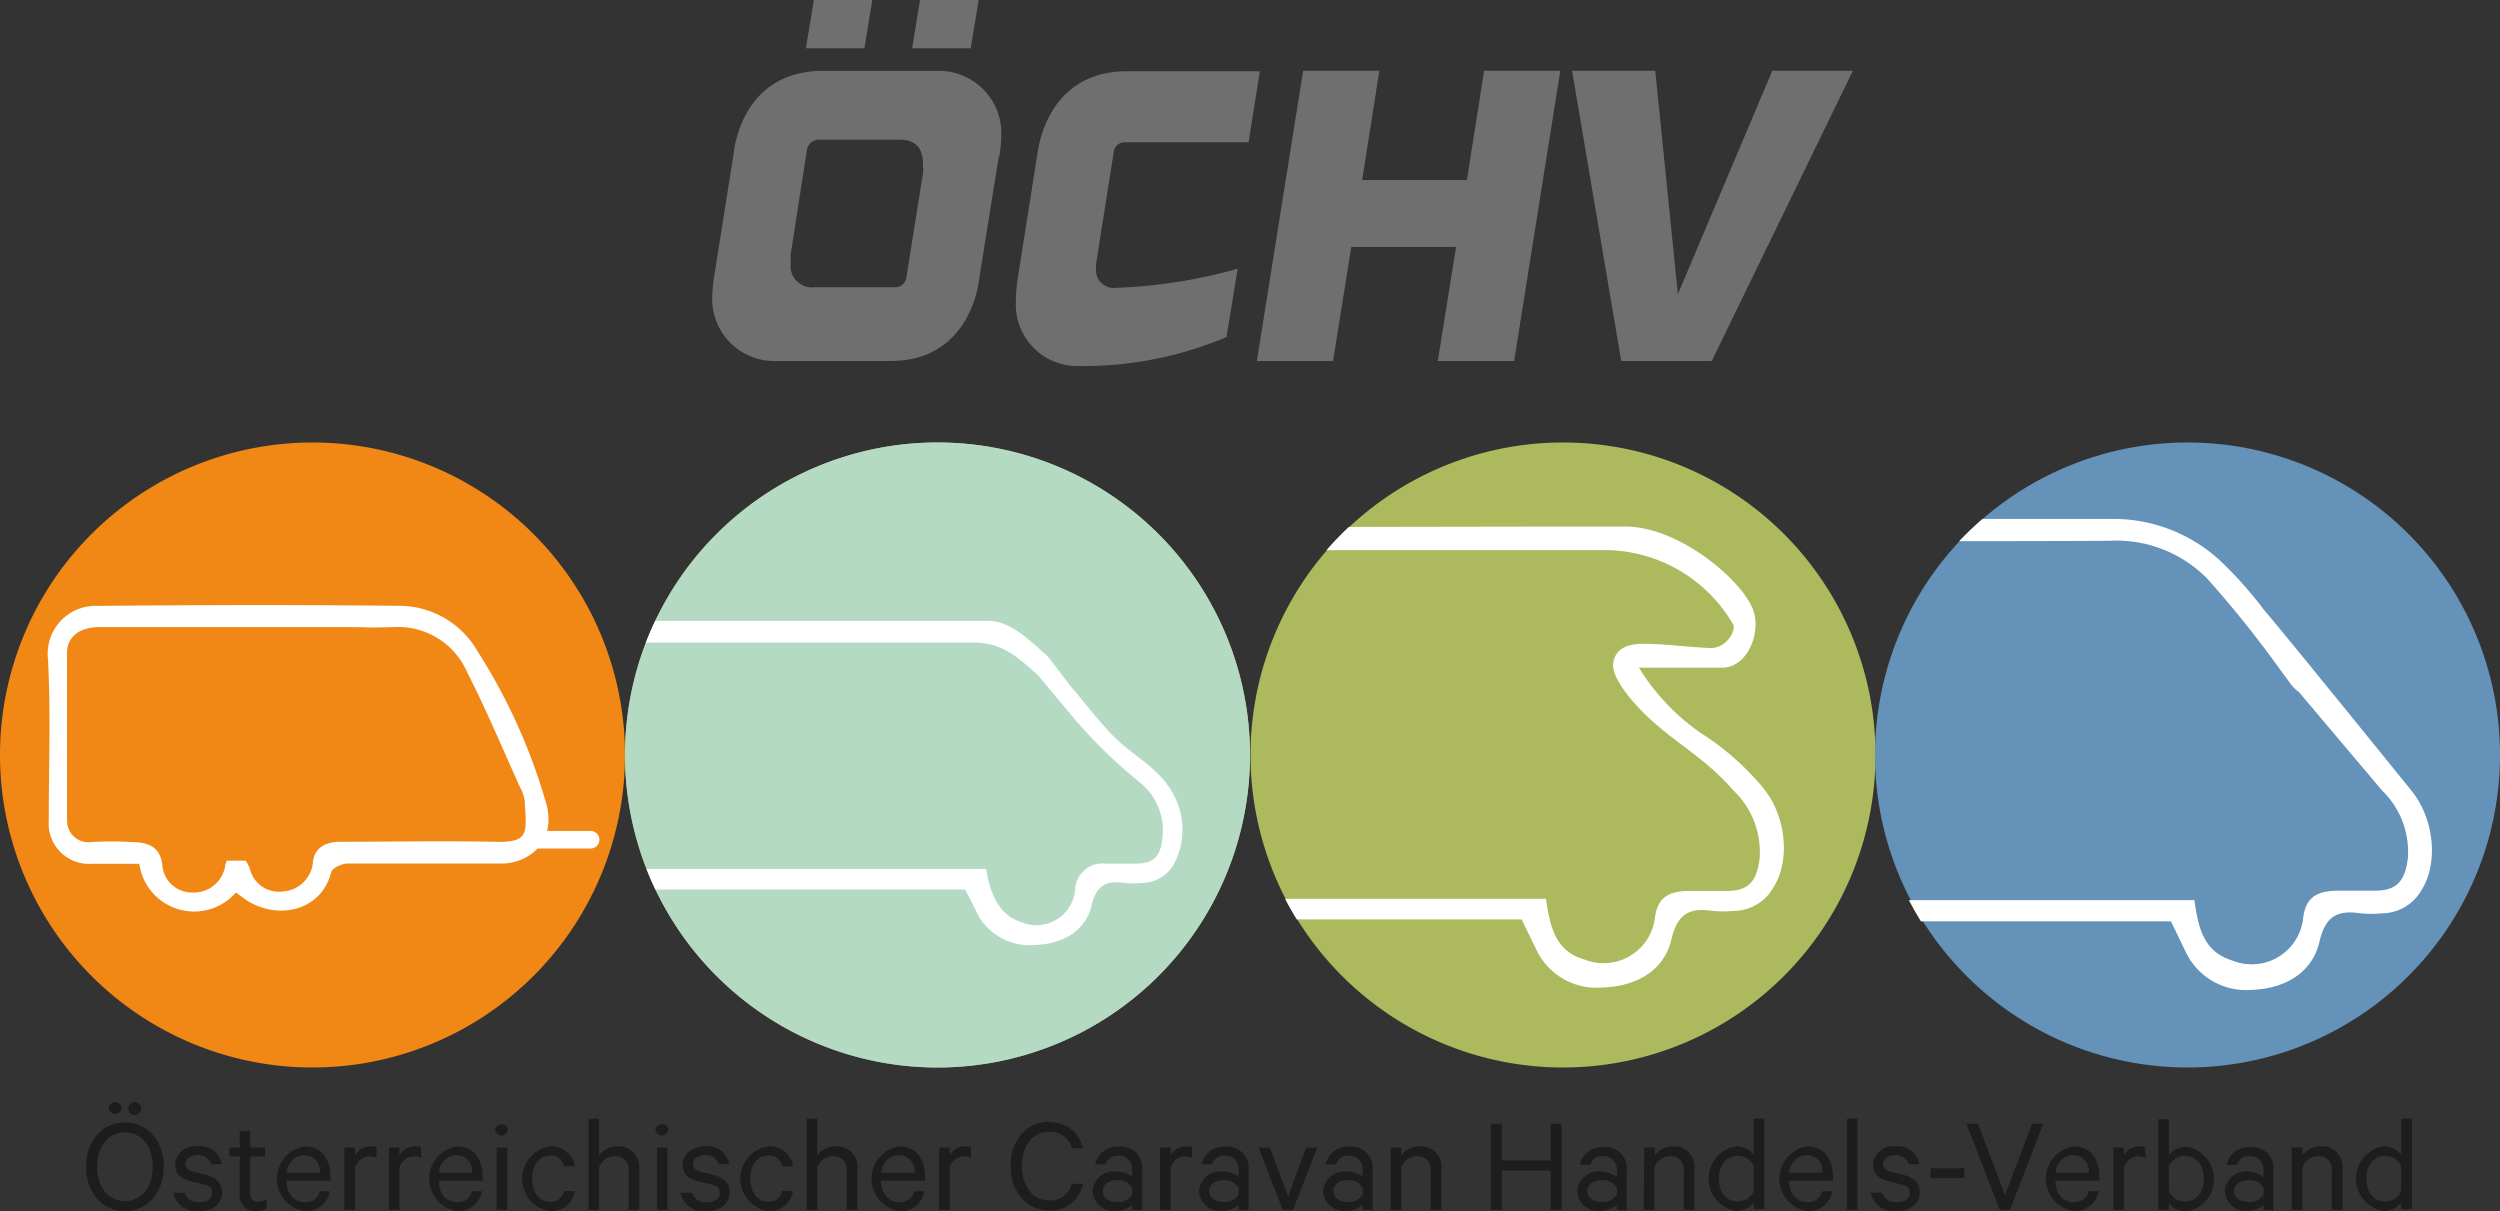 <svg id="Ebene_1" data-name="Ebene 1" xmlns="http://www.w3.org/2000/svg" xmlns:xlink="http://www.w3.org/1999/xlink" viewBox="0 0 193.28 93.63"><rect x="0" y="0" width="193.28" height="93.63" fill="#333333" stroke="none"/><defs><style>.cls-1{fill:none;}.cls-2{clip-path:url(#clip-path);}.cls-3{fill:#adb95d;}.cls-4{fill:#6492b9;}.cls-5{fill:#f18815;}.cls-6,.cls-8{fill:#fff;}.cls-7{clip-path:url(#clip-path-2);}.cls-8{fill-rule:evenodd;}.cls-9{fill:#afbb5c;}.cls-10{fill:#b4dac3;}.cls-11{clip-path:url(#clip-path-4);}.cls-12{clip-path:url(#clip-path-5);}.cls-13{fill:#1d1d1b;}.cls-14{fill:#706f6f;}</style><clipPath id="clip-path" transform="translate(0 0)"><rect class="cls-1" width="193.28" height="93.63"/></clipPath><clipPath id="clip-path-2" transform="translate(0 0)"><path class="cls-1" d="M96.64,58.37A24.16,24.16,0,1,0,120.8,34.21,24.16,24.16,0,0,0,96.64,58.37"/></clipPath><clipPath id="clip-path-4" transform="translate(0 0)"><path class="cls-1" d="M48.32,58.37A24.16,24.16,0,1,0,72.48,34.21,24.16,24.16,0,0,0,48.32,58.37"/></clipPath><clipPath id="clip-path-5" transform="translate(0 0)"><path class="cls-1" d="M144.86,58.46A24.16,24.16,0,1,0,169,34.3a24.16,24.16,0,0,0-24.16,24.16"/></clipPath></defs><g class="cls-2"><path class="cls-3" d="M145,58.36A24.16,24.16,0,1,1,120.8,34.21,24.16,24.16,0,0,1,145,58.36" transform="translate(0 0)"/><path class="cls-4" d="M193.28,58.36a24.16,24.16,0,1,1-24.16-24.15,24.15,24.15,0,0,1,24.16,24.15" transform="translate(0 0)"/><path class="cls-5" d="M0,58.36A24.16,24.16,0,1,0,24.16,34.21,24.16,24.16,0,0,0,0,58.36" transform="translate(0 0)"/><path class="cls-6" d="M5.2,63.25A1.66,1.66,0,0,0,7.11,65.1a24.2,24.2,0,0,1,3,0c1.19,0,2.28.26,2.44,1.79A2.29,2.29,0,0,0,14.89,69a2.45,2.45,0,0,0,2.51-2c0-.16.09-.31.14-.46H19a5,5,0,0,1,.31.59,2.3,2.3,0,0,0,2.56,1.79A2.49,2.49,0,0,0,24.2,66.6c.14-1.08,1-1.53,2.12-1.52,4.08,0,7.77-.08,11.84,0,2.79.08,2.56-.59,2.4-3.22a3.09,3.09,0,0,0-.36-1c-1.35-3-2.61-6-4.08-8.88a5.81,5.81,0,0,0-5.61-3.5c-2.62.07-1.34,0-4,0H7.71c-1.54,0-2.52.73-2.53,2,0,4.26,0,8.52,0,12.78M7.65,46.84c9.13-.07,14.36-.09,23.49,0a7,7,0,0,1,5.78,3.51,44.63,44.63,0,0,1,5.29,11.71,4.2,4.2,0,0,1,.09,2.18h3.36a.68.68,0,0,1,0,1.36H41.57a3.94,3.94,0,0,1-3,1.16c-4,0-7.66,0-11.69,0-.44,0-1.19.34-1.27.66-.8,3.18-4.45,3.76-6.8,2L18.24,69a4.28,4.28,0,0,1-7.47-2.22H7.15a3.12,3.12,0,0,1-3.38-3.34c0-4.16.16-8.33-.06-12.48a3.7,3.7,0,0,1,3.94-4.11" transform="translate(0 0)"/></g><g class="cls-7"><path class="cls-8" d="M74.2,48.71H72.38c-1-5.37,1.64-8,6.72-8,15.53.08,31.06,0,46.58,0,4.19,0,9.25,4.31,9.92,6.63.51,1.75-.57,4.26-2.43,4.28-2.14,0-4.29,0-6.46,0a16.9,16.9,0,0,0,4.81,5.07,20.68,20.68,0,0,1,4.8,4.23c1.78,2.18,2.14,5.64.73,7.78a3.51,3.51,0,0,1-3,1.72,8.37,8.37,0,0,1-1.66,0c-1.78-.26-2.71.23-3.17,2.21-.6,2.55-2.9,3.63-5.26,3.71a5.16,5.16,0,0,1-5.15-2.85l-1.17-2.41H94.06c.08-.58.15-1,.23-1.59h25.23c.31,2,.63,4,2.94,4.68A4,4,0,0,0,127.94,71c.2-1.71,1.17-2.08,2.56-2.12,1,0,2,0,3,0,1.73,0,2.34-.8,2.54-2.53a6.55,6.55,0,0,0-2-5.21c-2.59-3-5.3-4-7.87-7-.7-.84-1.61-2.08-1.44-2.95.3-1.55,2-1.45,3.31-1.39s2.74.24,4.12.3,2.06-1.43,1.84-1.81a11.51,11.51,0,0,0-9.73-5.76c-14.91,0-29.83,0-44.74,0a9.75,9.75,0,0,0-3.1.4,3,3,0,0,0-2.27,2.91c0,.93,0,1.87,0,3" transform="translate(0 0)"/></g><g class="cls-2"><path class="cls-9" d="M48.32,58.36A24.16,24.16,0,1,0,72.48,34.21,24.16,24.16,0,0,0,48.32,58.36" transform="translate(0 0)"/><path class="cls-10" d="M48.32,58.36A24.16,24.16,0,1,0,72.48,34.21,24.16,24.16,0,0,0,48.32,58.36" transform="translate(0 0)"/></g><g class="cls-11"><path class="cls-8" d="M90.17,60.54c-1.24-1.52-2.66-2.24-3.9-3.44s-3.12-3.65-3.33-3.85-1.72-2.28-2-2.56C79.55,49.46,78.12,48,76.38,48c-12.63,0-25.25,0-37.88,0-4.13,0-6.26,2.45-5.46,6.81h1.48V52.35A2.39,2.39,0,0,1,36.36,50a8.19,8.19,0,0,1,2.52-.32q18.19,0,36.38,0c2.23,0,3.38,1.1,5,2.53,0,0,1.66,2,2,2.39a38.27,38.27,0,0,0,6,6,4.73,4.73,0,0,1,1.6,4.24c-.16,1.41-.66,1.91-2.06,1.93-.82,0-1.49,0-2.3,0a2.12,2.12,0,0,0-2.37,1.86,3,3,0,0,1-4.17,2.66c-1.88-.59-2.46-2.48-2.72-4.11H48.75c-.06.43-.12,1.12-.18,1.59H74.62c.34.71.74,1.38,1,2a4.6,4.6,0,0,0,4.49,2.28c1.92-.07,3.79-1,4.27-3,.38-1.61,1.14-2,2.58-1.79a6.86,6.86,0,0,0,1.36,0,2.86,2.86,0,0,0,2.41-1.4,5.71,5.71,0,0,0-.6-6.33" transform="translate(0 0)"/></g><g class="cls-12"><path class="cls-8" d="M125.49,45c0-3,2.19-4.87,5.62-4.88,10.69,0,21.37,0,32.06,0a12.16,12.16,0,0,1,8.53,3.28A30.29,30.29,0,0,1,175,47.11h0c1.58,1.84,9.89,12.11,11.42,14,1.78,2.18,2.14,5.64.74,7.79a3.54,3.54,0,0,1-3,1.71,8.47,8.47,0,0,1-1.67,0c-1.78-.27-2.71.22-3.17,2.2-.59,2.56-2.89,3.64-5.25,3.72A5.18,5.18,0,0,1,169,73.64c-.37-.77-.74-1.55-1.16-2.41H144.26l-.5,0A3.25,3.25,0,0,0,141.31,73a6.67,6.67,0,0,0,.78-3c0-.1.07-.13.14-.41h27.42c.3,2,.62,3.95,2.93,4.67a4,4,0,0,0,5.48-3.27c.2-1.72,1.18-2.08,2.56-2.13,1,0,2,0,3,0,1.72,0,2.33-.8,2.54-2.53a6.61,6.61,0,0,0-2-5.22l-6.43-7.61a2.81,2.81,0,0,1-.73-.76l-.58-.78h0a84.34,84.34,0,0,0-5.78-7.23,9.86,9.86,0,0,0-7.58-2.92c-10.46.06-20.91,0-31.36,0a8.93,8.93,0,0,0-2.47.34,2.58,2.58,0,0,0-2.05,2.69c0,7,0,14,0,20.92,0,2.17.94,3,3.09,3,.61,0,1.33-.2,1.83,0,.8.39,1.91,1,2.09,1.67.8,3.06,1.86,4.18,4.39,4a3.14,3.14,0,0,0,2.47-1.35c-.93,1.47-1.69,3.19-3.33,3.11a5.32,5.32,0,0,1-4.87-4.68c-.19-1.2-.91-1.08-1.69-1.07-1.74,0-3.59.15-4.59-1.65a7.72,7.72,0,0,1-1.11-3.38c-.1-6.87-.08-13.73,0-20.59" transform="translate(0 0)"/></g><g class="cls-2"><path class="cls-13" d="M10.41,85.21a.5.5,0,0,1,.51.5.5.5,0,0,1-.51.49.48.48,0,0,1-.49-.49.49.49,0,0,1,.49-.5m-1.51,0a.5.5,0,0,1,.5.5.51.51,0,0,1-1,0,.5.5,0,0,1,.51-.5m.75,2.34c-1.28,0-2.15,1.09-2.15,2.65s.87,2.66,2.15,2.66,2.15-1.1,2.15-2.66-.86-2.65-2.15-2.65m0,6.08c-1.75,0-3-1.42-3-3.43s1.25-3.42,3-3.42,3,1.41,3,3.42-1.26,3.43-3,3.43" transform="translate(0 0)"/><path class="cls-13" d="M14.26,92.21a1.07,1.07,0,0,0,1.14.73c.57,0,1-.22,1-.71s-.21-.54-.71-.67l-1-.25c-.68-.18-1.15-.52-1.15-1.27a1.53,1.53,0,0,1,1.72-1.42A1.69,1.69,0,0,1,17.14,90h-.81a1,1,0,0,0-1.06-.69c-.48,0-.92.23-.92.7,0,.32.21.47.67.6l.93.23c.82.22,1.22.67,1.22,1.34,0,.91-.75,1.46-1.78,1.46a1.82,1.82,0,0,1-2-1.42Z" transform="translate(0 0)"/><path class="cls-13" d="M18.53,89.41h-.78v-.69h.78V87.45h.81v1.27H20.5v.69H19.34v2.82c0,.46.23.67.64.67a1.3,1.3,0,0,0,.63-.19v.75a1.71,1.71,0,0,1-.76.17,1.2,1.2,0,0,1-1.32-1.32Z" transform="translate(0 0)"/><path class="cls-13" d="M22.18,90.66h2.55a1.21,1.21,0,0,0-1.19-1.35,1.38,1.38,0,0,0-1.36,1.35m3.31,1.43a1.83,1.83,0,0,1-1.94,1.54,2.53,2.53,0,0,1,0-5c1.32,0,2,1,2,2.36v.29h-3.4c0,1,.59,1.66,1.4,1.66a1.1,1.1,0,0,0,1.17-.84Z" transform="translate(0 0)"/><path class="cls-13" d="M29.11,89.53a1,1,0,0,0-.55-.13,1.16,1.16,0,0,0-1.11.9v3.23h-.82V88.72h.82v.63a1.32,1.32,0,0,1,1.19-.73,1.1,1.1,0,0,1,.47.08Z" transform="translate(0 0)"/><path class="cls-13" d="M32.58,89.53A1,1,0,0,0,32,89.4a1.18,1.18,0,0,0-1.12.9v3.23h-.81V88.72h.81v.63a1.33,1.33,0,0,1,1.19-.73,1.07,1.07,0,0,1,.47.08Z" transform="translate(0 0)"/><path class="cls-13" d="M33.94,90.66H36.5a1.21,1.21,0,0,0-1.19-1.35,1.38,1.38,0,0,0-1.37,1.35m3.32,1.43a1.84,1.84,0,0,1-1.94,1.54,2.53,2.53,0,0,1,0-5c1.32,0,2,1,2,2.36v.29h-3.4c0,1,.59,1.66,1.4,1.66a1.11,1.11,0,0,0,1.17-.84Z" transform="translate(0 0)"/><path class="cls-13" d="M39.22,93.53H38.4V88.72h.82Zm-.42-5.74a.53.53,0,0,1-.52-.52.53.53,0,0,1,1,0,.53.53,0,0,1-.53.52" transform="translate(0 0)"/><path class="cls-13" d="M42.51,88.62a1.83,1.83,0,0,1,1.93,1.55H43.6a1,1,0,0,0-1.09-.83c-.82,0-1.37.73-1.37,1.78s.55,1.79,1.37,1.79a1,1,0,0,0,1.09-.83h.84a1.83,1.83,0,0,1-1.93,1.55,2.53,2.53,0,0,1,0-5" transform="translate(0 0)"/><path class="cls-13" d="M45.5,86.49h.81v2.83a1.82,1.82,0,0,1,1.42-.7,1.59,1.59,0,0,1,1.69,1.76v3.15H48.6v-3a1,1,0,0,0-1.07-1.14,1.3,1.3,0,0,0-1.22.9v3.26H45.5Z" transform="translate(0 0)"/><path class="cls-13" d="M51.6,93.53h-.81V88.72h.81Zm-.41-5.74a.53.53,0,0,1-.52-.52.53.53,0,0,1,1,0,.53.53,0,0,1-.53.52" transform="translate(0 0)"/><path class="cls-13" d="M53.5,92.21a1.07,1.07,0,0,0,1.14.73c.57,0,1-.22,1-.71s-.22-.54-.71-.67l-1-.25c-.68-.18-1.16-.52-1.16-1.27s.75-1.42,1.73-1.42A1.69,1.69,0,0,1,56.38,90h-.81a1,1,0,0,0-1.06-.69c-.48,0-.92.23-.92.7,0,.32.21.47.67.6l.93.23c.82.22,1.22.67,1.22,1.34,0,.91-.76,1.46-1.79,1.46a1.81,1.81,0,0,1-2-1.42Z" transform="translate(0 0)"/><path class="cls-13" d="M59.38,88.62a1.83,1.83,0,0,1,1.93,1.55h-.84a1,1,0,0,0-1.09-.83c-.83,0-1.37.73-1.37,1.78s.54,1.79,1.37,1.79a1,1,0,0,0,1.09-.83h.84a1.83,1.83,0,0,1-1.93,1.55,2.53,2.53,0,0,1,0-5" transform="translate(0 0)"/><path class="cls-13" d="M62.36,86.49h.82v2.83a1.82,1.82,0,0,1,1.42-.7,1.59,1.59,0,0,1,1.69,1.76v3.15h-.83v-3a1,1,0,0,0-1.06-1.14,1.3,1.3,0,0,0-1.22.9v3.26h-.82Z" transform="translate(0 0)"/><path class="cls-13" d="M68.15,90.66H70.7a1.21,1.21,0,0,0-1.19-1.35,1.38,1.38,0,0,0-1.36,1.35m3.31,1.43a1.83,1.83,0,0,1-1.94,1.54,2.53,2.53,0,0,1,0-5c1.32,0,2,1,2,2.36v.29H68.12c0,1,.59,1.66,1.4,1.66a1.1,1.1,0,0,0,1.17-.84Z" transform="translate(0 0)"/><path class="cls-13" d="M75.08,89.53a1,1,0,0,0-.54-.13,1.17,1.17,0,0,0-1.12.9v3.23h-.81V88.72h.81v.63a1.33,1.33,0,0,1,1.19-.73,1.07,1.07,0,0,1,.47.08Z" transform="translate(0 0)"/><path class="cls-13" d="M81.13,86.78a2.49,2.49,0,0,1,2.59,2h-.85a1.73,1.73,0,0,0-1.74-1.28c-1.27,0-2.12,1.07-2.12,2.65s.84,2.66,2.12,2.66a1.73,1.73,0,0,0,1.74-1.29h.85a2.5,2.5,0,0,1-2.59,2.06c-1.68,0-3-1.36-3-3.43s1.3-3.42,3-3.42" transform="translate(0 0)"/><path class="cls-13" d="M87.53,91.84a1.2,1.2,0,0,0-1.13-.6c-.58,0-1.15.26-1.15.84s.57.85,1.15.85a1.22,1.22,0,0,0,1.13-.59Zm0,1.69v-.36a2,2,0,0,1-1.27.44,1.62,1.62,0,0,1-1.79-1.53,1.65,1.65,0,0,1,1.84-1.51,2.12,2.12,0,0,1,1.22.39v-.61a1,1,0,0,0-1.06-1,.94.94,0,0,0-1,.67h-.8a1.74,1.74,0,0,1,1.8-1.37,1.63,1.63,0,0,1,1.83,1.7v3.21Z" transform="translate(0 0)"/><path class="cls-13" d="M92.16,89.53a1,1,0,0,0-.54-.13,1.16,1.16,0,0,0-1.11.9v3.23h-.82V88.72h.82v.63a1.32,1.32,0,0,1,1.19-.73,1,1,0,0,1,.46.08Z" transform="translate(0 0)"/><path class="cls-13" d="M95.76,91.84a1.22,1.22,0,0,0-1.13-.6c-.59,0-1.15.26-1.15.84s.56.85,1.15.85a1.23,1.23,0,0,0,1.13-.59Zm0,1.69v-.36a2,2,0,0,1-1.27.44,1.61,1.61,0,0,1-1.79-1.53,1.65,1.65,0,0,1,1.84-1.51,2.12,2.12,0,0,1,1.22.39v-.61a1,1,0,0,0-1.06-1,.94.94,0,0,0-1,.67h-.8a1.73,1.73,0,0,1,1.8-1.37,1.63,1.63,0,0,1,1.83,1.7v3.21Z" transform="translate(0 0)"/><polygon class="cls-13" points="99.17 93.53 97.3 88.72 98.18 88.72 99.59 92.5 100.99 88.72 101.84 88.72 99.97 93.53 99.17 93.53"/><path class="cls-13" d="M105.35,91.84a1.2,1.2,0,0,0-1.13-.6c-.58,0-1.14.26-1.14.84s.56.85,1.14.85a1.22,1.22,0,0,0,1.13-.59Zm0,1.69v-.36a2,2,0,0,1-1.27.44,1.62,1.62,0,0,1-1.79-1.53,1.66,1.66,0,0,1,1.85-1.51,2.11,2.11,0,0,1,1.21.39v-.61a1,1,0,0,0-1.06-1,.94.94,0,0,0-1,.67h-.8a1.74,1.74,0,0,1,1.8-1.37,1.63,1.63,0,0,1,1.83,1.7v3.21Z" transform="translate(0 0)"/><path class="cls-13" d="M107.51,88.72h.82v.6a1.81,1.81,0,0,1,1.41-.7,1.59,1.59,0,0,1,1.7,1.75v3.16h-.83v-3a1,1,0,0,0-1.06-1.14,1.3,1.3,0,0,0-1.22.9v3.26h-.82Z" transform="translate(0 0)"/><polygon class="cls-13" points="120.73 86.88 120.73 93.53 119.88 93.53 119.88 90.49 116.12 90.49 116.12 93.53 115.26 93.53 115.26 86.88 116.12 86.88 116.12 89.72 119.88 89.72 119.88 86.88 120.73 86.88"/><path class="cls-13" d="M125,91.84a1.2,1.2,0,0,0-1.13-.6c-.59,0-1.15.26-1.15.84s.56.85,1.15.85a1.22,1.22,0,0,0,1.13-.59Zm0,1.69v-.36a2,2,0,0,1-1.27.44,1.61,1.61,0,0,1-1.79-1.53,1.65,1.65,0,0,1,1.84-1.51A2.12,2.12,0,0,1,125,91v-.61a1,1,0,0,0-1.06-1,.94.94,0,0,0-1,.67h-.8a1.74,1.74,0,0,1,1.8-1.37,1.63,1.63,0,0,1,1.83,1.7v3.21Z" transform="translate(0 0)"/><path class="cls-13" d="M127.12,88.72h.81v.6a1.83,1.83,0,0,1,1.42-.7A1.58,1.58,0,0,1,131,90.37v3.16h-.82v-3a1,1,0,0,0-1.06-1.14,1.32,1.32,0,0,0-1.23.9v3.26h-.81Z" transform="translate(0 0)"/><path class="cls-13" d="M135.59,90.15a1.38,1.38,0,0,0-1.23-.79c-.93,0-1.47.74-1.47,1.76s.54,1.77,1.47,1.77a1.38,1.38,0,0,0,1.23-.79Zm0,2.81a1.69,1.69,0,0,1-1.35.66,2.53,2.53,0,0,1,0-5,1.69,1.69,0,0,1,1.35.66v-2.8h.82v7h-.82Z" transform="translate(0 0)"/><path class="cls-13" d="M138.34,90.66h2.55a1.21,1.21,0,0,0-1.19-1.35,1.38,1.38,0,0,0-1.36,1.35m3.31,1.43a1.83,1.83,0,0,1-1.94,1.54,2.53,2.53,0,0,1,0-5c1.32,0,2,1,2,2.36v.29h-3.4c0,1,.58,1.66,1.39,1.66a1.1,1.1,0,0,0,1.17-.84Z" transform="translate(0 0)"/><rect class="cls-13" x="142.8" y="86.49" width="0.81" height="7.04"/><path class="cls-13" d="M145.5,92.21a1.09,1.09,0,0,0,1.14.73c.58,0,1-.22,1-.71s-.22-.54-.72-.67l-.95-.25c-.68-.18-1.16-.52-1.16-1.27a1.53,1.53,0,0,1,1.72-1.42A1.71,1.71,0,0,1,148.39,90h-.82a1,1,0,0,0-1.06-.69c-.47,0-.92.23-.92.7,0,.32.22.47.67.6l.93.23c.83.22,1.23.67,1.23,1.34,0,.91-.76,1.46-1.79,1.46a1.8,1.8,0,0,1-2-1.42Z" transform="translate(0 0)"/><rect class="cls-13" x="149.25" y="90.32" width="2.61" height="0.76"/><polygon class="cls-13" points="154.6 93.53 152.03 86.88 152.93 86.88 155.01 92.4 157.1 86.88 157.97 86.88 155.4 93.53 154.6 93.53"/><path class="cls-13" d="M158.93,90.66h2.56a1.21,1.21,0,0,0-1.19-1.35,1.38,1.38,0,0,0-1.37,1.35m3.32,1.43a1.84,1.84,0,0,1-1.94,1.54,2.53,2.53,0,0,1,0-5c1.33,0,2,1,2,2.36v.29h-3.4c0,1,.58,1.66,1.4,1.66a1.11,1.11,0,0,0,1.17-.84Z" transform="translate(0 0)"/><path class="cls-13" d="M165.86,89.53a1,1,0,0,0-.54-.13,1.18,1.18,0,0,0-1.12.9v3.23h-.81V88.72h.81v.63a1.34,1.34,0,0,1,1.2-.73,1.05,1.05,0,0,1,.46.08Z" transform="translate(0 0)"/><path class="cls-13" d="M167.68,92.1a1.38,1.38,0,0,0,1.23.79c.92,0,1.47-.75,1.47-1.77s-.55-1.76-1.47-1.76a1.38,1.38,0,0,0-1.23.79Zm0,1.43h-.82v-7h.82v2.79a1.69,1.69,0,0,1,1.35-.66,2.53,2.53,0,0,1,0,5,1.69,1.69,0,0,1-1.35-.67Z" transform="translate(0 0)"/><path class="cls-13" d="M175,91.84a1.2,1.2,0,0,0-1.13-.6c-.58,0-1.14.26-1.14.84s.56.85,1.14.85a1.22,1.22,0,0,0,1.13-.59Zm0,1.69v-.36a1.94,1.94,0,0,1-1.27.44A1.62,1.62,0,0,1,172,92.08a1.66,1.66,0,0,1,1.85-1.51A2.06,2.06,0,0,1,175,91v-.61a1,1,0,0,0-1.06-1,.94.94,0,0,0-1,.67h-.8a1.74,1.74,0,0,1,1.8-1.37,1.63,1.63,0,0,1,1.83,1.7v3.21Z" transform="translate(0 0)"/><path class="cls-13" d="M177.17,88.72H178v.6a1.82,1.82,0,0,1,1.42-.7,1.59,1.59,0,0,1,1.69,1.75v3.16h-.83v-3a1,1,0,0,0-1.06-1.14,1.3,1.3,0,0,0-1.22.9v3.26h-.82Z" transform="translate(0 0)"/><path class="cls-13" d="M185.64,90.15a1.37,1.37,0,0,0-1.23-.79c-.92,0-1.46.74-1.46,1.76s.54,1.77,1.46,1.77a1.37,1.37,0,0,0,1.23-.79Zm0,2.81a1.67,1.67,0,0,1-1.35.66,2.53,2.53,0,0,1,0-5,1.67,1.67,0,0,1,1.35.66v-2.8h.83v7h-.83Z" transform="translate(0 0)"/><path class="cls-14" d="M75.05,3.73H70.52L71.13,0h4.53Zm-8.22,0H62.31L62.92,0h4.52Zm2.7,7.07H63.26a.93.93,0,0,0-.87.76l-1.26,8.1s0,.42,0,.68a1.66,1.66,0,0,0,1.83,1.87h6.27a.86.86,0,0,0,.84-.73l1.29-8.1a2.42,2.42,0,0,0,0-.45c0-.76,0-2.13-1.83-2.13m7.69,1.29-1.53,9.55s-.57,6.27-6.84,6.27H60.07a4.8,4.8,0,0,1-5-5.06,10.83,10.83,0,0,1,.15-1.52l1.52-9.58s.53-6.27,6.88-6.27h8.79a4.83,4.83,0,0,1,5,5.09,12.38,12.38,0,0,1-.15,1.52" transform="translate(0 0)"/><path class="cls-14" d="M96.53,11H86.94a.84.84,0,0,0-.83.72l-1.37,8.67c0,.12,0,.19,0,.31a1.38,1.38,0,0,0,1.56,1.55,39.3,39.3,0,0,0,9.39-1.48l-.87,5.29a28.48,28.48,0,0,1-11.37,2.24,4.76,4.76,0,0,1-4.91-5,12.4,12.4,0,0,1,.12-1.63l1.56-9.89c.53-3.31,2.62-6.27,6.88-6.27H97.4Z" transform="translate(0 0)"/><polygon class="cls-14" points="117.06 27.91 111.16 27.91 112.57 19.09 104.47 19.09 103.06 27.91 97.17 27.91 100.75 5.47 106.64 5.47 105.31 13.92 113.41 13.92 114.74 5.47 120.63 5.47 117.06 27.91"/><polygon class="cls-14" points="132.34 27.91 125.34 27.91 121.54 5.47 127.97 5.47 129.72 22.74 137.02 5.47 143.25 5.47 132.34 27.91"/></g></svg>